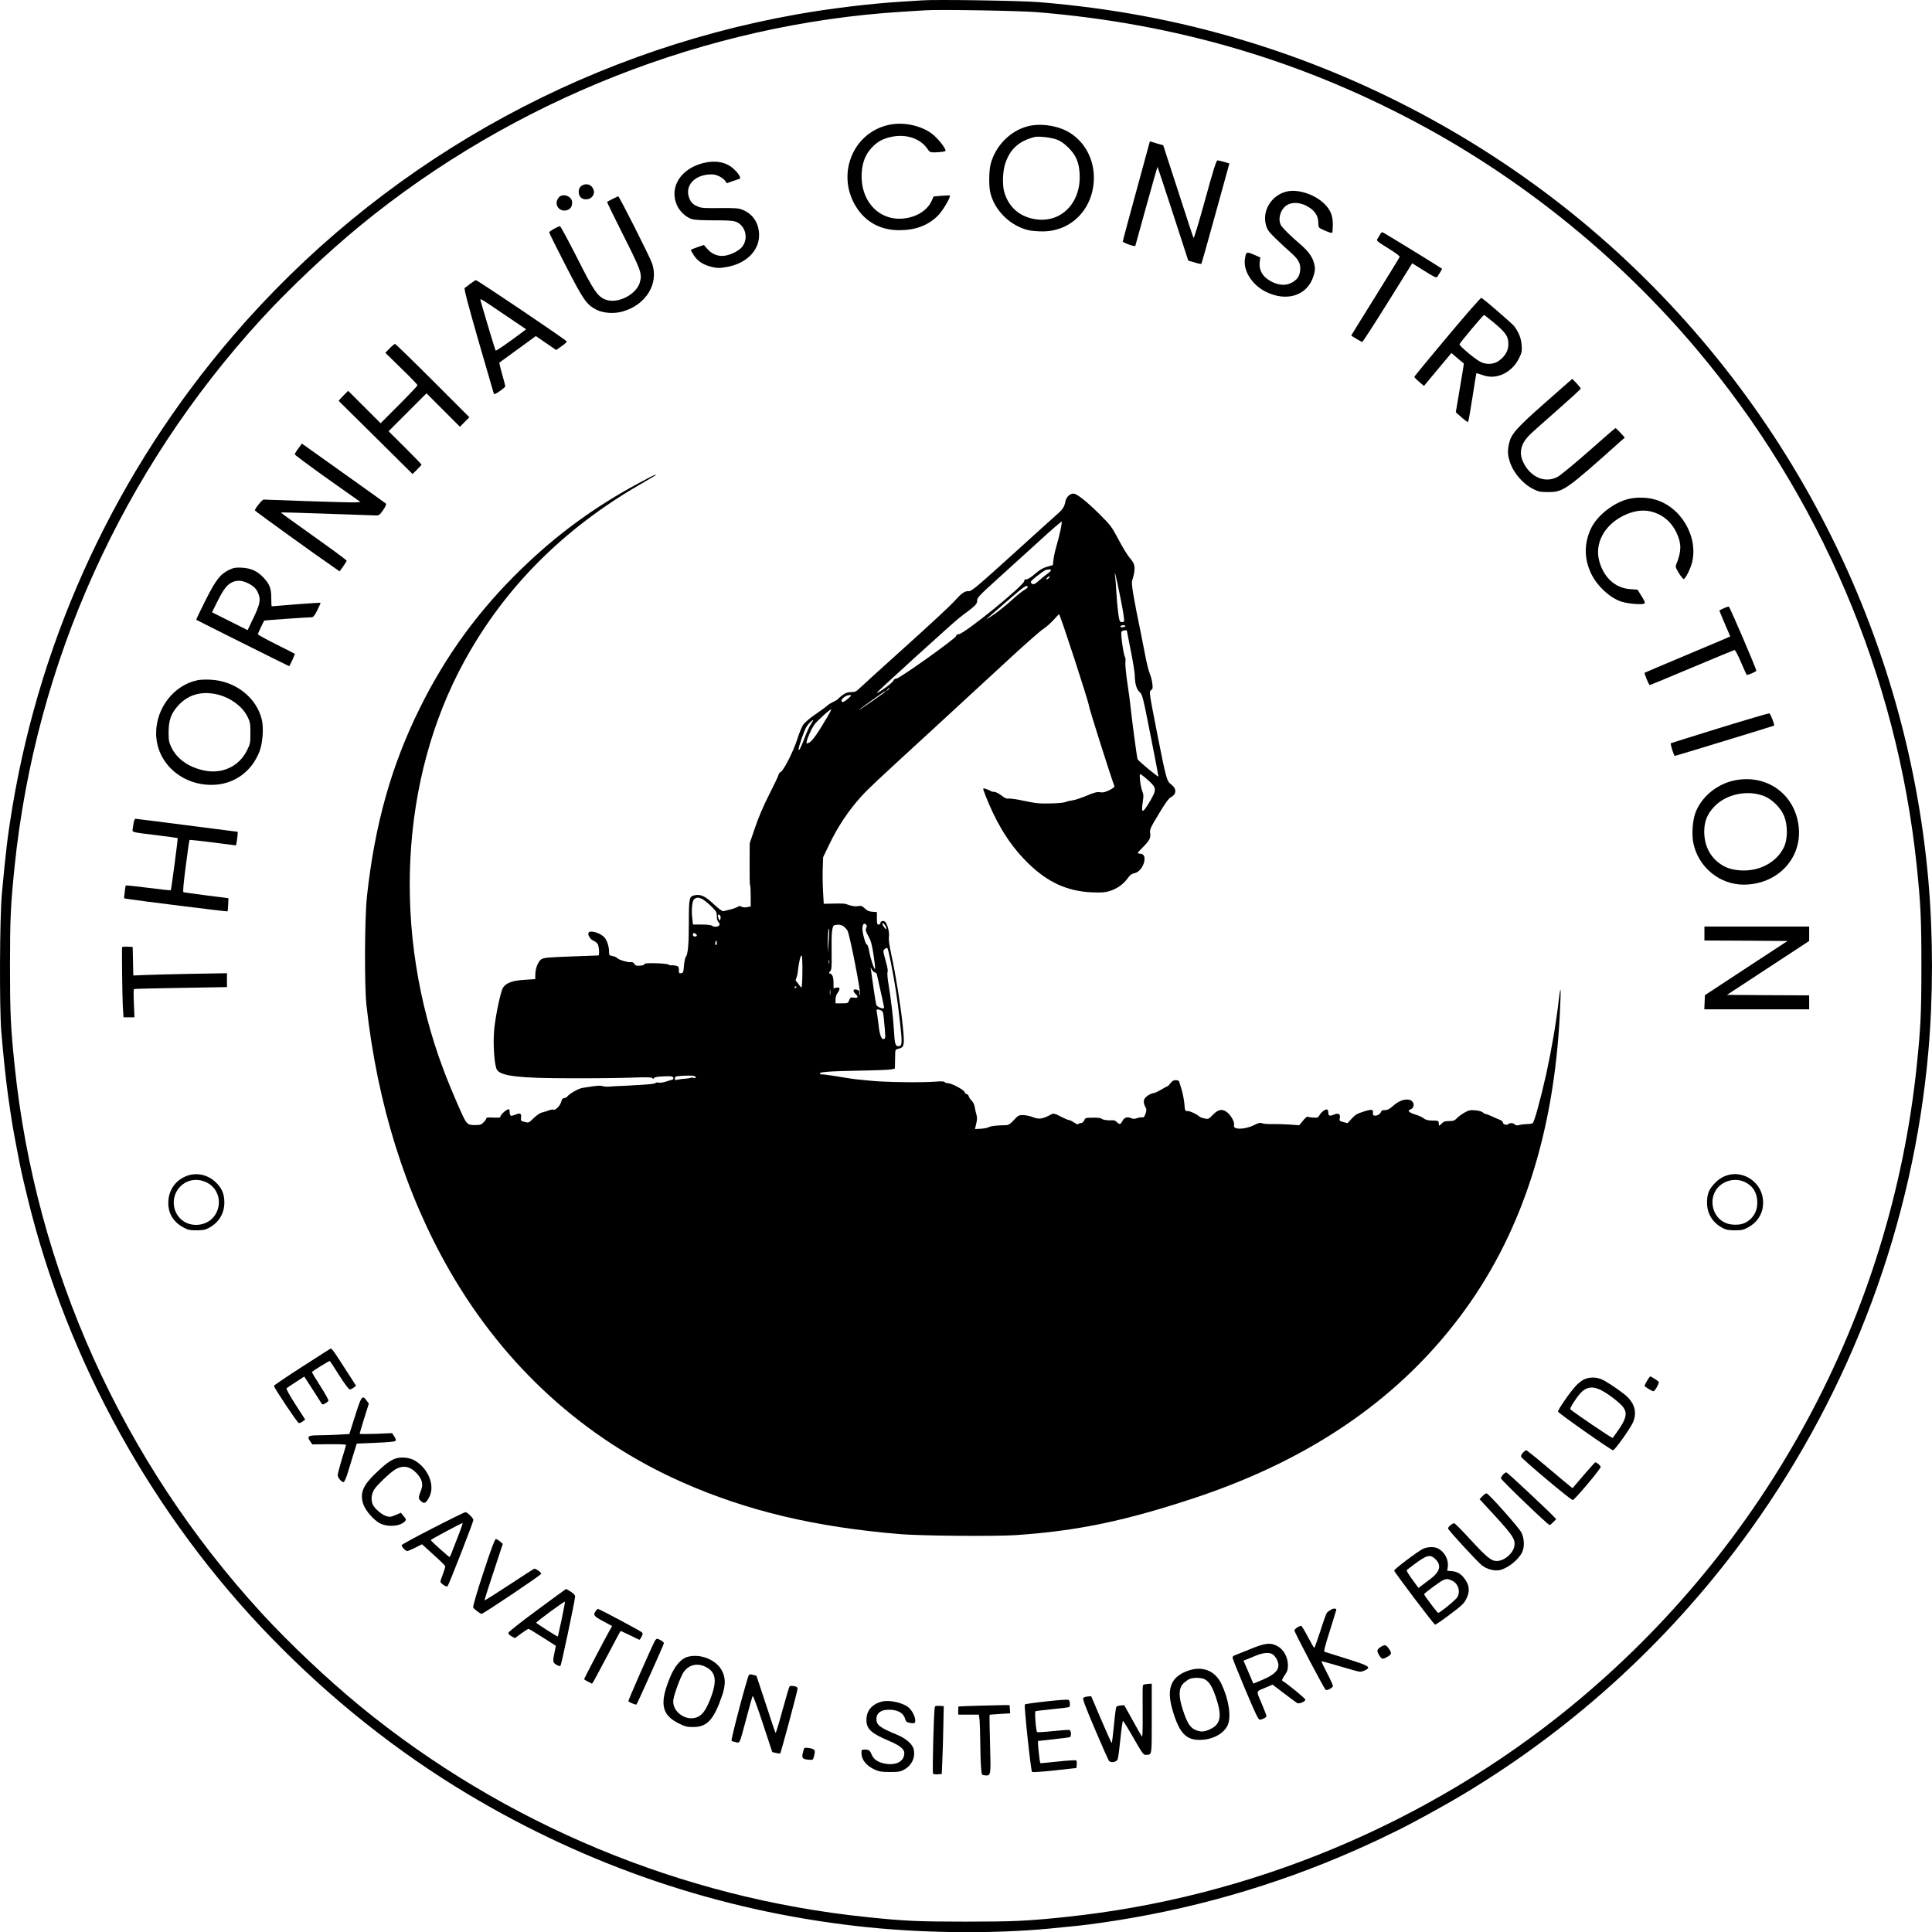 <svg xmlns="http://www.w3.org/2000/svg" xmlns:xlink="http://www.w3.org/1999/xlink" zoomAndPan="magnify" preserveAspectRatio="xMidYMid meet" version="1.0" viewBox="30.56 30.52 313.98 314.01"><path fill="#000000" d="M 180.449 30.578 C 180.043 30.609 178.438 30.707 176.879 30.805 C 171.953 31.113 165.469 31.891 160.102 32.848 C 124.465 39.152 91.941 57.699 68.402 85.133 C 49.676 106.938 37.32 133.332 32.586 161.609 C 31.84 166.066 31.484 168.969 30.852 175.906 C 30.512 179.801 30.449 194.246 30.773 198.199 C 31.047 201.574 31.551 206.34 31.859 208.496 C 32.508 213.02 32.539 213.23 33.332 217.414 C 33.949 220.621 34 220.898 35.02 225.113 C 41.457 251.688 55.496 277.012 74.742 296.773 C 84.402 306.711 95.168 315.258 106.598 322.098 C 126.07 333.754 147.355 340.984 169.746 343.531 C 179.879 344.699 191.422 344.844 201.039 343.953 C 205.414 343.531 206.84 343.387 209.227 343.043 C 223.672 341.02 237.664 337.031 250.891 331.176 C 252.414 330.496 254.199 329.684 254.863 329.359 C 255.527 329.035 256.633 328.5 257.297 328.176 C 259.648 327.059 265.191 324.027 268.402 322.098 C 286.723 311.105 302.625 296.449 315.125 279.004 C 331.5 256.16 341.504 229.23 343.953 201.363 C 344.73 192.414 344.73 182.586 343.953 173.637 C 340.305 132.004 319.957 93.289 287.695 66.535 C 271.547 53.16 252.527 42.996 232.395 36.996 C 221.727 33.805 211.023 31.824 199.398 30.867 C 196.48 30.625 182.457 30.414 180.449 30.578 Z M 199.027 32.492 C 221.918 34.355 242.656 40.516 262.32 51.281 C 278.828 60.328 293.953 72.68 306.145 87.109 C 326.328 110.992 338.879 140.418 342.07 171.367 C 342.703 177.527 342.816 179.766 342.816 187.5 C 342.816 195.234 342.703 197.473 342.07 203.633 C 337.871 244.277 317.672 281.777 285.895 307.816 C 262.566 326.93 233.641 338.977 203.633 342.07 C 197.438 342.719 195.234 342.816 187.5 342.816 C 179.766 342.816 177.547 342.719 171.383 342.07 C 141.328 338.977 112.453 326.945 89.105 307.816 C 83.789 303.453 77.547 297.551 73.039 292.641 C 50.406 267.949 36.332 236.738 32.93 203.633 C 32.297 197.473 32.184 195.234 32.184 187.5 C 32.184 179.766 32.297 177.527 32.93 171.367 C 36.332 138.262 50.406 107.07 73.039 82.359 C 77.547 77.449 83.789 71.547 89.105 67.184 C 113.961 46.805 145.41 34.402 177.203 32.426 C 178.762 32.328 180.414 32.23 180.852 32.199 C 182.977 32.035 196.156 32.262 199.027 32.492 Z M 199.027 32.492 " fill-opacity="1" fill-rule="nonzero"/><path fill="#000000" d="M 174.934 50.828 C 168.953 52.188 166.344 59.227 169.895 64.445 C 171.434 66.715 173.801 67.93 176.688 67.93 C 179.344 67.93 181.371 67.168 183.008 65.547 C 183.754 64.801 185.117 62.5 184.922 62.289 C 184.891 62.258 184.273 62.289 183.559 62.336 L 182.281 62.453 L 181.988 63.117 C 181.34 64.59 179.75 65.676 177.773 65.984 C 173.559 66.652 170.281 63.246 170.605 58.527 C 170.719 56.922 171.207 55.66 172.129 54.637 C 173.086 53.566 173.98 53.062 175.438 52.758 C 177.836 52.254 180.125 53.016 181.289 54.719 C 181.613 55.219 181.746 55.285 182.395 55.285 C 182.797 55.285 183.398 55.238 183.723 55.188 C 184.273 55.09 184.305 55.059 184.145 54.734 C 183.723 53.906 182.637 52.676 181.84 52.125 C 179.961 50.828 177.203 50.309 174.934 50.828 Z M 174.934 50.828 " fill-opacity="1" fill-rule="nonzero"/><path fill="#000000" d="M 198.121 50.926 C 195.07 51.461 192.379 54.02 191.555 57.184 C 191.277 58.254 191.246 60.699 191.488 61.77 C 192.152 64.688 194.746 67.25 197.715 67.93 C 198.168 68.043 199.188 68.125 200 68.125 C 204.734 68.125 208.316 64.379 208.332 59.402 C 208.332 56.422 206.922 53.711 204.539 52.172 C 202.82 51.055 200.211 50.551 198.121 50.926 Z M 202.285 53.195 C 202.969 53.453 203.5 53.828 204.215 54.539 C 205.43 55.754 205.918 56.891 206.016 58.77 C 206.289 63.617 202.82 66.992 198.461 66.082 C 196.043 65.582 194.391 64.008 193.742 61.625 C 193.449 60.539 193.516 58.43 193.887 57.23 C 194.648 54.801 196.094 53.453 198.688 52.789 C 199.336 52.625 201.363 52.852 202.285 53.195 Z M 202.285 53.195 " fill-opacity="1" fill-rule="nonzero"/><path fill="#000000" d="M 217.414 53.551 C 217.414 53.598 216.422 57.215 215.223 61.594 C 214.023 65.969 213.035 69.648 213.035 69.762 C 213.035 69.957 214.949 70.641 215.062 70.492 C 215.078 70.461 215.887 67.559 216.859 64.008 C 217.832 60.473 218.66 57.605 218.676 57.637 C 218.711 57.668 219.844 61.105 221.207 65.289 L 223.672 72.875 L 224.691 73.168 C 225.242 73.348 225.746 73.445 225.793 73.395 C 225.844 73.348 226.816 69.926 227.949 65.793 C 229.086 61.656 230.09 58.008 230.188 57.684 L 230.352 57.086 L 229.492 56.824 C 229.02 56.695 228.52 56.582 228.406 56.582 C 228.227 56.582 227.676 58.367 226.41 62.988 C 225.438 66.52 224.594 69.309 224.531 69.195 C 224.465 69.082 223.332 65.645 222.016 61.559 L 219.602 54.133 L 218.711 53.875 C 218.223 53.73 217.719 53.582 217.625 53.551 C 217.508 53.5 217.414 53.5 217.414 53.551 Z M 217.414 53.551 " fill-opacity="1" fill-rule="nonzero"/><path fill="#000000" d="M 144.91 57.004 C 141.211 57.895 139.285 60.926 140.562 63.844 C 141 64.867 142.055 65.84 143.012 66.133 C 143.465 66.262 144.664 66.328 146.516 66.328 C 148.281 66.309 149.594 66.375 149.984 66.504 C 151.652 66.992 152.285 69.18 151.199 70.605 C 150.695 71.254 149.367 71.938 148.312 72.082 C 147.262 72.227 146.238 71.824 145.523 70.98 L 144.957 70.332 L 143.902 70.688 C 143.32 70.883 142.832 71.094 142.832 71.156 C 142.832 71.223 143.062 71.613 143.32 72.016 C 143.953 72.973 144.859 73.559 146.172 73.883 C 147.082 74.109 147.422 74.125 148.477 73.945 C 151.734 73.445 153.922 71.336 153.922 68.742 C 153.922 66.859 152.984 65.371 151.363 64.672 C 150.602 64.348 150.309 64.316 147.551 64.332 C 144.973 64.363 144.488 64.332 143.902 64.055 C 143.094 63.699 142.77 63.344 142.508 62.516 C 141.926 60.715 143.352 59.078 145.688 58.883 C 146.5 58.82 146.84 58.883 147.422 59.16 C 147.828 59.355 148.266 59.695 148.41 59.906 L 148.672 60.297 L 149.594 59.973 C 150.113 59.809 150.633 59.629 150.746 59.582 C 151.07 59.469 150.582 58.672 149.723 57.91 C 148.508 56.84 146.84 56.535 144.91 57.004 Z M 144.91 57.004 " fill-opacity="1" fill-rule="nonzero"/><path fill="#000000" d="M 124.984 60.781 C 124.512 61.156 124.48 62.094 124.918 62.582 C 125.34 63.051 126.297 63.02 126.75 62.531 C 127.203 62.062 127.203 61.445 126.766 60.895 C 126.363 60.375 125.551 60.328 124.984 60.781 Z M 124.984 60.781 " fill-opacity="1" fill-rule="nonzero"/><path fill="#000000" d="M 239.836 61.609 C 237.289 62.109 235.621 64.703 236.301 67.09 C 236.527 67.883 236.754 68.191 237.809 69.227 C 238.504 69.895 239.574 70.898 240.207 71.449 C 241.586 72.648 241.957 73.332 241.859 74.449 C 241.766 75.438 241.359 76.004 240.418 76.492 C 239.527 76.961 238.406 76.898 237.242 76.312 C 235.75 75.551 235.102 74.434 235.297 72.973 L 235.375 72.355 L 234.324 71.902 C 233.121 71.383 233.059 71.418 232.879 72.602 C 232.586 74.512 234.016 76.785 236.203 77.902 C 239.656 79.652 243.027 78.566 244.016 75.406 C 244.293 74.512 244.309 74.223 244.164 73.508 C 243.938 72.406 243.273 71.434 242.023 70.348 C 240.289 68.871 238.961 67.543 238.715 67.09 C 238.18 66.051 238.699 64.445 239.754 63.828 C 240.547 63.359 241.766 63.406 242.785 63.926 C 244.195 64.641 244.812 65.516 244.812 66.844 C 244.828 67.527 244.828 67.527 245.867 67.996 C 246.449 68.254 246.984 68.418 247.051 68.352 C 247.113 68.289 247.164 67.672 247.164 66.992 C 247.164 65.598 246.824 64.723 245.898 63.75 C 244.422 62.207 241.699 61.25 239.836 61.609 Z M 239.836 61.609 " fill-opacity="1" fill-rule="nonzero"/><path fill="#000000" d="M 121.578 62.418 C 121.434 62.5 121.223 62.793 121.109 63.051 C 120.703 64.039 121.676 65.027 122.715 64.672 C 123.297 64.461 123.539 64.105 123.539 63.426 C 123.539 62.547 122.391 61.949 121.578 62.418 Z M 121.578 62.418 " fill-opacity="1" fill-rule="nonzero"/><path fill="#000000" d="M 130.105 62.855 C 129.668 63.082 129.266 63.293 129.23 63.328 C 129.184 63.375 130.383 65.824 131.875 68.789 C 134.742 74.48 134.922 75 134.566 76.344 C 134.031 78.371 130.949 79.961 128.988 79.215 C 127.676 78.711 127.074 77.836 124.305 72.34 C 122.891 69.57 121.66 67.281 121.578 67.281 C 121.27 67.281 119.812 68.109 119.812 68.273 C 119.812 68.387 121.012 70.801 122.488 73.672 C 125.391 79.312 125.875 80.027 127.512 80.867 C 128.598 81.422 130.383 81.535 131.746 81.145 C 135.555 80.059 137.645 76.637 136.543 73.348 C 136.172 72.262 131.191 62.418 131.031 62.418 C 130.965 62.434 130.562 62.629 130.105 62.855 Z M 130.105 62.855 " fill-opacity="1" fill-rule="nonzero"/><path fill="#000000" d="M 254.848 68.613 C 254.734 68.824 254.555 69.133 254.426 69.324 C 254.215 69.648 254.297 69.715 256.16 70.867 C 257.426 71.645 258.074 72.148 258.023 72.277 C 257.977 72.406 256.191 75.309 254.055 78.746 C 251.914 82.184 250.164 85.004 250.164 85.035 C 250.164 85.117 251.816 86.09 251.945 86.09 C 252.027 86.09 253.891 83.219 256.078 79.703 L 260.066 73.312 L 262.031 74.531 C 263.586 75.52 264.008 75.715 264.121 75.535 C 264.703 74.66 264.949 74.238 264.898 74.188 C 264.379 73.801 255.332 68.254 255.219 68.254 C 255.125 68.254 254.945 68.418 254.848 68.613 Z M 254.848 68.613 " fill-opacity="1" fill-rule="nonzero"/><path fill="#000000" d="M 107.004 76.621 C 106.598 76.945 106.191 77.254 106.078 77.32 C 105.934 77.383 106.551 79.75 108.301 85.848 C 109.648 90.484 110.766 94.375 110.812 94.488 C 110.863 94.648 111.156 94.52 111.785 94.082 C 112.273 93.742 112.68 93.387 112.68 93.305 C 112.68 93.207 112.453 92.316 112.16 91.328 C 111.883 90.32 111.672 89.477 111.723 89.445 C 111.754 89.414 112.891 88.602 114.219 87.629 C 115.562 86.656 116.879 85.699 117.137 85.504 L 117.641 85.133 L 119.293 86.27 L 120.945 87.402 L 121.824 86.785 C 122.324 86.445 122.699 86.105 122.664 86.008 C 122.617 85.797 108.141 76.039 107.91 76.055 C 107.816 76.055 107.41 76.312 107.004 76.621 Z M 112.434 81.582 L 116.066 84.031 L 115.387 84.551 C 113.117 86.25 111.188 87.582 111.105 87.5 C 111.023 87.402 108.625 79.395 108.625 79.199 C 108.625 79.02 108.98 79.23 112.434 81.582 Z M 112.434 81.582 " fill-opacity="1" fill-rule="nonzero"/><path fill="#000000" d="M 265.809 85.199 C 262.855 88.715 260.441 91.668 260.41 91.746 C 260.391 91.812 260.734 92.184 261.172 92.559 L 261.98 93.238 L 264.203 90.562 L 266.441 87.891 L 267.414 88.73 C 267.965 89.188 268.418 89.574 268.449 89.59 C 268.484 89.609 268.191 91.391 267.816 93.562 L 267.152 97.52 L 268.094 98.363 C 268.629 98.816 269.098 99.156 269.148 99.094 C 269.211 99.027 269.52 97.227 269.859 95.086 C 270.184 92.949 270.477 91.18 270.492 91.164 C 270.492 91.148 270.914 91.277 271.402 91.441 C 272.551 91.844 273.445 91.844 274.547 91.441 C 275.762 90.969 276.801 90.012 277.414 88.766 C 277.887 87.809 277.918 87.598 277.852 86.625 C 277.773 85.488 277.398 84.551 276.637 83.527 C 276.312 83.105 271.887 79.266 271.305 78.922 C 271.223 78.859 268.758 81.68 265.809 85.199 Z M 273.395 83.008 C 275.293 84.598 275.695 85.199 275.695 86.43 C 275.695 87.469 275.211 88.359 274.223 89.105 C 273.395 89.754 272.082 89.836 271.109 89.301 C 270.121 88.766 267.672 86.688 267.754 86.461 C 267.852 86.172 271.594 81.711 271.742 81.711 C 271.805 81.711 272.551 82.297 273.395 83.008 Z M 273.395 83.008 " fill-opacity="1" fill-rule="nonzero"/><path fill="#000000" d="M 93.871 87.145 L 93.176 87.855 L 95.785 90.402 C 97.227 91.797 98.41 93.012 98.41 93.125 C 98.41 93.223 97.066 94.648 95.41 96.305 L 92.414 99.305 L 87.145 94.035 L 86.332 94.844 C 85.895 95.281 85.57 95.672 85.621 95.688 C 85.652 95.719 88.375 98.395 91.652 101.652 L 97.602 107.555 L 98.332 106.84 C 98.734 106.453 99.059 106.078 99.059 106.031 C 99.059 105.965 97.859 104.734 96.383 103.258 L 93.711 100.602 L 96.789 97.52 L 99.871 94.438 L 102.594 97.164 L 105.301 99.871 L 106.84 98.332 L 100.875 92.363 C 97.602 89.09 94.844 86.414 94.762 86.414 C 94.668 86.414 94.262 86.738 93.871 87.145 Z M 93.871 87.145 " fill-opacity="1" fill-rule="nonzero"/><path fill="#000000" d="M 281.633 95.996 C 276.898 100.195 276.137 101.055 275.793 102.645 C 275.551 103.777 275.566 104.395 275.906 105.496 C 276.492 107.344 278 109.129 279.75 110.004 C 280.609 110.441 280.887 110.488 282.184 110.488 C 284.613 110.488 285.051 110.18 293.984 102.188 L 294.617 101.637 L 293.902 100.844 C 293.516 100.422 293.16 100.082 293.094 100.098 C 293.043 100.098 291.082 101.785 288.766 103.844 C 286.445 105.887 284.16 107.766 283.707 108.008 C 281.648 109.129 279.199 108.059 278.062 105.527 C 277.414 104.133 277.723 102.691 278.957 101.395 C 279.297 101.02 281.355 99.172 283.527 97.277 C 285.684 95.379 287.453 93.773 287.453 93.676 C 287.453 93.598 287.145 93.207 286.77 92.801 L 286.074 92.09 Z M 281.633 95.996 " fill-opacity="1" fill-rule="nonzero"/><path fill="#000000" d="M 79.055 103.387 C 78.73 103.809 78.469 104.246 78.469 104.359 C 78.469 104.457 80.867 106.242 83.805 108.332 L 89.152 112.109 L 88.312 112.16 C 87.84 112.191 84.371 112.094 80.578 111.965 C 76.785 111.82 73.574 111.707 73.41 111.707 C 73.168 111.707 71.984 113.164 71.984 113.473 C 71.984 113.57 81.613 120.523 85.215 123.004 L 85.75 123.379 L 86.316 122.586 C 86.641 122.148 86.898 121.727 86.898 121.645 C 86.898 121.547 84.5 119.781 81.551 117.688 C 78.617 115.598 76.199 113.863 76.199 113.812 C 76.199 113.766 79.539 113.863 83.609 114.008 C 87.695 114.152 91.293 114.285 91.617 114.285 C 92.152 114.301 92.266 114.219 92.832 113.406 C 93.207 112.855 93.387 112.453 93.289 112.371 C 93.176 112.258 84.953 106.402 80.059 102.918 L 79.621 102.609 Z M 79.055 103.387 " fill-opacity="1" fill-rule="nonzero"/><path fill="#000000" d="M 134.402 109.016 C 127.125 112.938 121.094 117.348 115.238 123.039 C 108.383 129.684 103.047 136.996 98.832 145.508 C 94.164 154.895 91.457 164.543 90.191 176.23 C 89.82 179.621 89.77 190.758 90.109 193.824 C 91.879 209.938 96.449 224.531 103.633 237.031 C 112.582 252.594 125.551 264.379 141.457 271.418 C 152.012 276.086 163.117 278.711 176.961 279.848 C 180.414 280.125 192.121 280.219 195.523 280.008 C 205.578 279.344 213.488 277.691 225.031 273.848 C 244.211 267.43 258.77 257.199 268.902 243.027 C 278.031 230.254 283.074 214.461 284.047 195.523 C 284.273 190.887 284.227 190.145 283.867 193.176 C 283.445 196.84 282.684 201.23 281.859 205.008 C 280.918 209.191 279.914 212.891 279.637 213.051 C 279.523 213.133 279.133 213.195 278.777 213.195 C 278.422 213.195 277.852 213.262 277.527 213.344 C 277.074 213.457 276.879 213.426 276.734 213.262 C 276.508 212.988 275.906 212.969 275.664 213.215 C 275.438 213.441 274.805 213.246 274.805 212.938 C 274.805 212.809 274.609 212.629 274.367 212.531 C 274.109 212.434 273.539 212.191 273.07 211.965 C 272.617 211.754 272.148 211.574 272.031 211.574 C 271.918 211.574 271.691 211.445 271.531 211.301 C 271.336 211.137 270.867 211.008 270.281 210.961 C 269.473 210.895 269.211 210.961 268.547 211.348 C 268.109 211.594 267.559 211.996 267.316 212.258 C 266.941 212.645 266.746 212.711 266.051 212.711 C 265.371 212.711 265.16 212.793 264.836 213.133 C 264.609 213.375 264.43 213.504 264.414 213.426 C 264.398 213.344 264.379 213.133 264.363 212.953 C 264.348 212.664 264.234 212.629 263.359 212.629 C 262.613 212.613 262.273 212.531 261.934 212.273 C 261.688 212.078 261.105 211.805 260.637 211.672 C 259.613 211.363 259.207 211.008 259.711 210.848 C 260.57 210.57 260.457 209.418 259.551 209.242 C 258.77 209.094 257.848 209.453 256.973 210.23 C 256.371 210.766 256.062 210.926 255.625 210.926 C 255.203 210.926 255.043 211.008 254.977 211.25 C 254.879 211.609 254.184 211.949 253.844 211.805 C 253.711 211.754 253.648 211.574 253.68 211.348 C 253.793 210.797 253.453 210.75 252.109 211.188 C 251.102 211.512 250.777 211.707 250.227 212.32 L 249.562 213.051 L 248.883 212.871 C 248.25 212.711 248.199 212.664 248.297 212.242 C 248.445 211.559 248.086 211.348 247.34 211.656 C 246.645 211.949 246.434 211.867 246.434 211.332 C 246.434 211.121 246.352 210.895 246.27 210.848 C 246.027 210.699 245.316 211.203 245.008 211.738 C 244.762 212.16 244.664 212.191 243.969 212.145 C 243.562 212.109 243.141 212.062 243.062 211.996 C 242.98 211.949 242.641 212.242 242.316 212.645 L 241.699 213.391 L 240.125 213.277 C 239.266 213.23 237.969 213.18 237.242 213.195 C 236.512 213.215 235.781 213.148 235.621 213.051 C 235.375 212.938 235.086 213.004 234.34 213.375 C 232.797 214.137 230.867 214.137 231.113 213.375 C 231.242 212.953 230.691 211.883 230.059 211.348 C 229.246 210.668 228.582 210.766 227.691 211.672 C 227.027 212.371 226.93 212.418 226.363 212.305 C 226.039 212.242 225.648 212.109 225.52 211.996 C 224.969 211.543 224.012 211.09 223.59 211.09 C 223.137 211.09 223.137 211.074 223.039 209.891 C 222.973 209.227 222.777 208.188 222.586 207.57 C 222.391 206.973 222.211 206.371 222.18 206.258 C 222.148 206.16 221.902 206.062 221.645 206.062 C 221.289 206.062 221.043 206.191 220.785 206.551 C 220.59 206.809 220.379 207.035 220.316 207.035 C 220.266 207.035 219.781 207.297 219.262 207.605 C 218.742 207.91 218.191 208.172 218.027 208.172 C 217.688 208.172 216.941 208.594 216.652 208.965 C 216.359 209.289 216.391 209.891 216.699 210.41 C 216.91 210.781 216.91 210.926 216.73 211.496 C 216.555 212.031 216.441 212.145 216.117 212.109 C 215.887 212.094 215.516 212.16 215.273 212.258 C 214.949 212.387 214.688 212.371 214.348 212.223 C 213.715 211.965 213.246 212.145 212.953 212.727 C 212.664 213.277 212.5 213.312 212.062 212.871 C 211.883 212.695 211.609 212.566 211.461 212.582 C 210.699 212.645 209.793 212.531 209.598 212.336 C 209.469 212.223 208.965 212.145 208.332 212.16 C 206.938 212.176 206.957 212.16 206.746 212.629 C 206.633 212.855 206.422 213.035 206.242 213.035 C 206.062 213.035 205.867 213.102 205.82 213.195 C 205.754 213.293 205.48 213.195 205.125 212.953 C 204.801 212.727 204.41 212.547 204.281 212.547 C 204.133 212.547 203.535 212.289 202.949 211.98 C 202.141 211.543 201.785 211.445 201.574 211.543 C 199.836 212.453 199.48 212.484 198.199 211.996 C 197.844 211.867 197.211 211.754 196.805 211.738 C 196.125 211.738 196.012 211.805 195.332 212.547 C 194.781 213.148 194.473 213.359 194.133 213.375 C 192.508 213.406 191.652 213.504 191.293 213.684 C 191.082 213.812 190.484 213.926 189.949 213.961 L 189.008 214.008 L 189.105 213.586 C 189.379 212.531 189.398 212.16 189.234 211.609 C 189.137 211.285 189.008 210.734 188.961 210.375 C 188.895 210.035 188.684 209.598 188.488 209.402 C 188.277 209.227 188.066 208.902 188.004 208.691 C 187.938 208.496 187.793 208.332 187.664 208.332 C 187.531 208.332 187.387 208.188 187.336 208.008 C 187.207 207.621 185.199 206.551 184.598 206.551 C 184.371 206.551 184.145 206.469 184.078 206.371 C 183.996 206.242 183.527 206.227 182.492 206.309 C 180.219 206.484 174.059 206.387 171.953 206.145 C 171.496 206.098 170.77 206.016 170.316 205.984 C 169.52 205.918 168.773 205.82 165.742 205.316 C 164.934 205.188 164.168 205.105 164.074 205.125 C 163.961 205.156 163.844 205.09 163.797 204.992 C 163.699 204.719 165.402 204.605 170.477 204.508 C 172.891 204.477 175.113 204.379 175.422 204.312 L 175.988 204.184 L 176.02 202.984 C 176.02 202.32 176.055 201.605 176.055 201.41 C 176.07 201.168 176.199 201.039 176.555 200.957 C 177.527 200.746 177.594 200.422 177.285 197.355 C 176.977 194.227 176.117 188.844 175.406 185.621 C 175.082 184.078 174.953 183.203 175.031 182.75 C 175.145 182.051 174.758 180.609 174.383 180.301 C 174.109 180.074 173.637 180.238 173.637 180.543 C 173.637 180.676 173.508 180.773 173.348 180.773 C 173.102 180.773 173.07 180.625 173.07 179.75 L 173.07 178.746 L 172.34 178.695 C 171.789 178.664 171.48 178.52 171.109 178.16 C 170.672 177.738 170.523 177.691 170.023 177.773 C 169.52 177.871 168.922 177.773 167.965 177.414 C 167.832 177.367 166.977 177.336 166.082 177.367 L 164.43 177.398 L 164.316 175.371 C 164.25 174.254 164.234 172.551 164.266 171.594 L 164.332 169.828 L 165.32 167.77 C 166.746 164.801 168.465 162.223 170.59 159.891 C 171.727 158.641 172.602 157.816 182.586 148.656 C 186.883 144.699 192.395 139.625 194.828 137.371 C 197.262 135.133 199.629 133.043 200.113 132.734 C 200.582 132.426 201.344 131.762 201.785 131.258 C 202.223 130.754 202.625 130.352 202.676 130.352 C 202.852 130.352 207.523 144.699 207.523 145.199 C 207.523 145.523 211.074 156.746 211.672 158.285 C 211.723 158.414 211.383 158.672 210.848 158.934 C 210.148 159.273 209.809 159.355 209.34 159.273 C 208.852 159.191 208.398 159.305 207.133 159.84 C 206.242 160.215 205.203 160.555 204.801 160.602 C 204.395 160.652 203.906 160.766 203.73 160.863 C 203.535 160.961 202.449 161.074 201.297 161.09 C 199.496 161.137 198.898 161.074 197.051 160.684 C 195.867 160.426 194.715 160.262 194.473 160.297 C 194.164 160.359 193.871 160.23 193.305 159.793 C 192.883 159.469 192.363 159.207 192.121 159.207 C 191.895 159.207 191.633 159.145 191.555 159.062 C 191.457 158.996 191.148 158.852 190.84 158.754 C 190.32 158.578 190.305 158.578 190.402 158.965 C 190.469 159.191 190.84 160.148 191.246 161.105 C 192.98 165.191 195.105 168.367 197.812 170.965 C 200.941 173.961 204.02 175.34 207.93 175.535 C 209.453 175.602 210.086 175.566 210.766 175.371 C 212.012 175 213.082 174.27 213.766 173.332 C 214.203 172.73 214.461 172.52 214.898 172.438 C 216.375 172.164 217.266 169.262 215.871 169.262 C 215.645 169.262 215.469 169.195 215.469 169.133 C 215.469 169.066 215.84 168.645 216.293 168.207 C 217.363 167.152 217.605 166.684 217.477 165.887 C 217.395 165.32 217.508 165.078 218.871 162.809 C 219.91 161.074 220.492 160.262 220.816 160.102 C 221.789 159.598 221.824 158.707 220.883 157.992 C 220.168 157.441 220.086 157.164 218.547 149.352 C 217.301 142.996 217.301 142.914 217.605 142.688 C 217.898 142.492 217.93 142.348 217.832 141.602 C 217.785 141.133 217.59 140.434 217.43 140.027 C 217.25 139.625 216.926 138.328 216.699 137.145 C 216.473 135.945 216.133 134.242 215.953 133.348 C 214.785 127.723 214.398 125.391 214.543 124.918 C 215.16 122.91 215.094 122.211 214.188 121.223 C 213.844 120.848 213.035 119.52 212.371 118.273 C 211.234 116.133 211.074 115.906 209.305 114.137 C 207.184 112.031 205.562 110.734 205.008 110.734 C 204.441 110.734 203.844 111.301 203.711 111.98 C 203.551 112.891 203.258 113.328 202.301 114.152 C 201.832 114.559 198.523 117.543 194.973 120.77 C 189.203 125.988 188.441 126.621 188.004 126.59 C 187.336 126.555 186.836 126.898 185.621 128.273 C 185.051 128.906 181.598 132.117 177.934 135.41 C 174.285 138.699 170.914 141.746 170.461 142.184 C 169.715 142.914 169.551 142.996 168.902 142.996 C 168.352 142.996 168.012 143.109 167.508 143.465 C 167.152 143.727 166.812 144.035 166.746 144.113 C 166.699 144.211 166.375 144.406 166.051 144.551 C 165.727 144.684 165.273 144.957 165.047 145.168 C 164.82 145.379 163.961 146.012 163.117 146.578 C 162.273 147.148 161.398 147.891 161.137 148.234 C 160.895 148.574 160.457 149.594 160.18 150.504 C 159.566 152.465 158.023 155.562 157.492 155.918 C 157.281 156.047 157.102 156.273 157.102 156.387 C 157.102 156.516 156.422 157.961 155.594 159.582 C 154.59 161.559 153.828 163.359 153.258 165.047 L 152.398 167.559 L 152.383 170.93 C 152.367 172.777 152.398 174.336 152.465 174.398 C 152.512 174.449 152.562 175.258 152.562 176.168 L 152.562 177.836 L 151.961 177.949 C 151.605 178.016 151.266 177.984 151.07 177.871 C 150.844 177.723 150.695 177.738 150.406 177.918 C 150.211 178.031 149.691 178.227 149.238 178.324 C 148.801 178.438 148.297 178.551 148.152 178.598 C 147.957 178.648 147.453 178.293 146.562 177.465 C 145.184 176.168 144.457 175.828 143.5 176.004 C 142.559 176.199 142.508 176.395 142.508 180.48 C 142.508 183.98 142.363 185.621 141.992 186.074 C 141.895 186.188 141.781 186.805 141.715 187.453 C 141.633 188.52 141.586 188.637 141.262 188.684 C 140.938 188.73 140.887 188.668 140.887 188.164 C 140.887 187.68 140.824 187.566 140.449 187.469 C 140.191 187.402 139.867 187.371 139.703 187.402 C 139.543 187.418 139.316 187.371 139.219 187.289 C 138.91 187.047 135.18 186.949 135.277 187.191 C 135.328 187.32 135.117 187.402 134.613 187.453 C 134 187.5 133.836 187.453 133.641 187.16 C 133.496 186.934 133.301 186.836 133.105 186.883 C 132.719 186.98 131.098 186.512 130.852 186.219 C 130.754 186.09 130.414 185.945 130.105 185.895 C 129.57 185.781 129.539 185.75 129.539 185.102 C 129.523 184.289 129.199 183.316 128.777 182.848 C 128.16 182.148 126.477 181.648 126.215 182.086 C 126.02 182.395 126.477 183.172 126.961 183.383 C 127.238 183.48 127.547 183.723 127.676 183.918 C 127.918 184.258 128.016 185.797 127.805 185.797 C 127.723 185.797 125.715 185.879 123.297 185.961 C 119.473 186.105 118.871 186.172 118.516 186.43 C 117.996 186.805 117.559 187.922 117.559 188.895 L 117.543 189.641 L 115.809 189.754 C 113.895 189.867 112.891 190.223 112.336 190.984 C 111.965 191.504 111.156 195.199 110.895 197.633 C 110.637 200 110.895 203.793 111.348 204.426 C 112.078 205.414 115.078 205.754 123.234 205.754 C 126.605 205.773 130.949 205.723 132.91 205.66 C 135.668 205.562 136.496 205.578 136.594 205.738 C 136.688 205.887 136.738 205.887 136.852 205.723 C 136.949 205.562 137.434 205.48 138.426 205.449 C 139.641 205.398 139.883 205.43 139.965 205.641 C 140.027 205.805 139.98 205.934 139.867 205.965 C 139.77 206 139.285 206.145 138.812 206.289 C 138.328 206.453 137.809 206.516 137.629 206.469 C 137.453 206.402 137.223 206.438 137.109 206.516 C 136.918 206.695 135.895 206.777 132.133 206.973 C 130.934 207.02 129.684 207.086 129.379 207.117 C 129.07 207.133 128.648 207.086 128.453 207.02 C 128.258 206.938 127.594 206.957 126.996 207.051 C 126.395 207.133 125.602 207.262 125.258 207.312 C 124.629 207.395 123.152 208.219 122.746 208.723 C 122.633 208.867 122.391 208.98 122.227 208.98 C 122.016 208.98 121.871 209.176 121.742 209.648 C 121.531 210.297 120.77 211.039 120.477 210.848 C 120.395 210.797 120.039 210.863 119.699 210.992 C 119.359 211.121 118.871 211.27 118.598 211.332 C 118.336 211.383 117.754 211.785 117.301 212.223 C 116.504 213.02 116.488 213.02 115.84 212.855 C 115.207 212.695 115.176 212.664 115.238 212.145 C 115.32 211.445 115.109 211.348 114.301 211.672 C 113.57 211.965 113.457 211.918 113.391 211.363 C 113.375 211.172 113.344 210.961 113.344 210.879 C 113.293 210.457 111.867 211.594 111.867 212.062 C 111.867 212.145 111.363 212.176 110.734 212.145 C 109.938 212.094 109.598 212.129 109.598 212.258 C 109.598 212.371 109.402 212.664 109.16 212.906 C 108.789 213.293 108.594 213.359 107.879 213.359 C 106.387 213.359 106.422 213.391 104.914 209.938 C 104.152 208.203 103.145 205.738 102.66 204.441 C 94.262 182.184 95.523 157.148 106.016 137.988 C 112.5 126.117 122.031 116.52 134.484 109.305 C 137.223 107.719 137.289 107.668 137.078 107.668 C 136.98 107.652 135.781 108.27 134.402 109.016 Z M 202.902 116.699 C 202.758 117.379 202.465 118.531 202.254 119.246 C 202.043 119.957 201.816 120.945 201.766 121.449 L 201.668 122.355 L 200.746 122.617 C 200.066 122.812 199.547 123.102 198.785 123.77 C 198.137 124.336 197.586 124.676 197.34 124.676 C 197.066 124.676 196.984 124.742 197.031 124.902 C 197.242 125.453 187.242 133.594 186.348 133.594 C 186.09 133.594 185.961 133.691 185.961 133.867 C 185.945 134.242 176.734 140.809 176.215 140.809 C 176.004 140.809 175.812 140.953 175.73 141.164 C 175.602 141.504 173.199 143.254 173.055 143.109 C 172.973 143.043 185.668 131.5 186.574 130.836 C 189.121 128.941 189.363 128.695 189.363 128.145 C 189.363 127.645 189.641 127.352 192.719 124.562 C 194.57 122.891 197.648 120.086 199.578 118.336 C 201.492 116.57 203.098 115.207 203.113 115.289 C 203.145 115.371 203.047 116 202.902 116.699 Z M 201.363 123.199 C 201.363 123.281 201.117 123.523 200.844 123.719 C 200.551 123.93 199.953 124.398 199.512 124.789 C 198.688 125.535 198.426 125.617 198.137 125.258 C 197.988 125.082 198.152 124.871 198.961 124.238 C 199.531 123.785 200.129 123.348 200.309 123.25 C 200.695 123.023 201.363 123.004 201.363 123.199 Z M 212.629 127.578 C 213.117 129.992 213.328 131.422 213.23 131.516 C 213.133 131.613 212.938 131.648 212.777 131.613 C 212.516 131.566 212.434 131.309 212.273 130.027 C 212.16 129.184 212.047 127.789 211.996 126.945 C 211.965 126.102 211.867 125 211.82 124.512 C 211.559 122.648 211.898 123.93 212.629 127.578 Z M 201.039 124.434 C 200.926 124.562 200.762 124.676 200.68 124.676 C 200.582 124.676 200.602 124.562 200.715 124.434 C 200.828 124.305 200.988 124.188 201.07 124.188 C 201.168 124.188 201.152 124.305 201.039 124.434 Z M 197.586 125.906 C 197.617 125.988 197.375 126.199 197.066 126.379 C 196.742 126.539 195.801 127.301 194.973 128.062 C 194.133 128.828 192.77 129.93 191.941 130.48 C 190.871 131.211 190.629 131.324 191.133 130.902 C 191.535 130.543 193.062 129.23 194.535 127.949 C 197.016 125.793 197.453 125.504 197.586 125.906 Z M 213.441 132.297 C 213.391 132.375 213.164 132.457 212.938 132.457 C 212.711 132.457 212.582 132.395 212.629 132.297 C 212.68 132.199 212.906 132.133 213.133 132.133 C 213.359 132.133 213.488 132.199 213.441 132.297 Z M 213.684 132.992 C 213.684 133.023 213.977 134.5 214.332 136.27 C 214.688 138.035 214.98 139.852 214.98 140.305 C 214.996 141.617 215.258 142.543 215.773 142.996 C 216.211 143.387 216.293 143.691 217.543 150.031 C 218.273 153.695 218.84 156.695 218.824 156.727 C 218.727 156.809 215.531 154.168 215.434 153.906 C 215.32 153.633 214.43 146.887 214.25 145.023 C 214.219 144.57 213.992 142.965 213.766 141.457 C 213.539 139.914 213.406 138.426 213.457 138.082 C 213.504 137.727 213.473 137.387 213.375 137.258 C 213.277 137.145 213.082 136.188 212.938 135.133 C 212.742 133.559 212.727 133.188 212.906 133.09 C 213.117 132.961 213.684 132.895 213.684 132.992 Z M 175.098 142.414 C 175.098 142.445 174.969 142.574 174.82 142.688 C 174.562 142.898 174.547 142.883 174.758 142.625 C 174.969 142.363 175.098 142.281 175.098 142.414 Z M 174.449 142.898 C 174.449 143.012 170.219 145.945 170.152 145.898 C 170.121 145.848 174.27 142.867 174.418 142.832 C 174.434 142.832 174.449 142.867 174.449 142.898 Z M 168.387 144.051 C 167.719 144.648 167.316 144.762 167.316 144.391 C 167.316 144.035 168.109 143.484 168.598 143.484 C 169.016 143.5 169 143.5 168.387 144.051 Z M 164.996 147.066 C 163.52 149.594 162.613 150.875 162.145 151.152 C 161.656 151.426 161.641 151.426 161.641 151.152 C 161.656 150.715 162.371 149.043 162.871 148.332 C 163.293 147.715 165.531 145.688 165.645 145.816 C 165.676 145.848 165.387 146.418 164.996 147.066 Z M 162.355 148.184 C 162.109 148.539 161.641 149.578 161.301 150.488 C 160.715 152.043 160.344 152.723 160.344 152.285 C 160.344 151.863 161.219 149.352 161.574 148.719 C 161.898 148.168 162.516 147.535 162.727 147.535 C 162.758 147.535 162.582 147.828 162.355 148.184 Z M 217.219 157.375 C 218.547 158.594 218.562 158.852 217.379 160.848 C 216.246 162.758 215.984 162.758 216.277 160.863 C 216.422 159.922 216.422 159.629 216.211 159.129 C 216.066 158.789 215.906 158.008 215.84 157.375 C 215.742 156.309 215.758 156.258 216.051 156.422 C 216.211 156.516 216.746 156.938 217.219 157.375 Z M 144.648 176.605 C 144.895 176.719 145.523 177.223 146.078 177.738 C 146.969 178.617 147.051 178.746 147.051 179.395 C 147.051 179.832 147.148 180.203 147.309 180.367 C 147.453 180.496 147.535 180.723 147.488 180.836 C 147.355 181.145 146.66 181.242 146.305 180.984 C 146.125 180.852 145.523 180.773 144.602 180.773 L 143.176 180.773 L 143.078 179.879 C 142.883 178.422 143.043 176.879 143.402 176.621 C 143.773 176.344 144.066 176.344 144.648 176.605 Z M 147.633 179.395 C 147.699 179.523 147.68 179.766 147.617 179.914 C 147.504 180.188 147.488 180.172 147.375 179.879 C 147.293 179.703 147.227 179.457 147.227 179.344 C 147.211 179.07 147.52 179.102 147.633 179.395 Z M 174.609 181.402 C 174.609 181.598 174.531 181.566 174.285 181.258 C 173.848 180.707 173.863 180.238 174.285 180.754 C 174.465 180.965 174.609 181.258 174.609 181.402 Z M 171.32 180.789 C 171.449 180.918 171.449 181.078 171.336 181.34 C 171.191 181.648 171.254 181.891 171.691 182.668 C 172.098 183.414 172.277 184.047 172.52 185.684 C 172.699 186.836 172.812 187.855 172.777 187.953 C 172.68 188.262 172.031 186.348 171.824 185.133 C 171.707 184.5 171.547 184.016 171.434 184.016 C 171.238 184.016 170.719 182.215 170.719 181.516 C 170.719 180.723 170.965 180.43 171.32 180.789 Z M 167.703 181.113 C 167.93 181.289 168.191 181.582 168.289 181.746 C 168.66 182.441 170.492 191.781 170.332 192.184 C 170.266 192.332 170.199 191.992 170.25 191.699 C 170.266 191.535 169.859 191.309 169.551 191.309 C 169.164 191.309 169.18 191.684 169.586 192.039 C 170.105 192.508 170.008 192.77 169.34 192.656 C 168.809 192.574 168.742 192.605 168.562 193.078 C 168.387 193.562 168.352 193.578 167.363 193.578 L 166.344 193.578 L 166.344 192.949 C 166.344 192.574 166.473 192.168 166.668 191.91 C 166.844 191.684 166.992 191.375 166.992 191.23 C 166.992 191 166.895 190.969 166.504 191.035 L 166.02 191.133 L 166.02 190.176 C 166.02 189.25 165.773 188.715 165.336 188.715 C 165.238 188.715 165.289 188.57 165.449 188.391 C 165.711 188.102 165.742 187.777 165.711 185.375 C 165.66 182.148 165.773 180.984 166.164 180.887 C 166.781 180.723 167.301 180.789 167.703 181.113 Z M 165.223 183.527 L 165.094 185.391 L 165.078 184.016 C 165.047 182.719 165.207 181.145 165.32 181.5 C 165.336 181.598 165.305 182.508 165.223 183.527 Z M 143.809 182.57 C 143.809 182.652 143.66 182.719 143.484 182.719 C 143.176 182.719 143.043 182.395 143.273 182.184 C 143.387 182.051 143.809 182.359 143.809 182.57 Z M 147.051 183.805 C 147.051 184.113 147 184.191 146.887 184.078 C 146.789 183.98 146.758 183.789 146.824 183.641 C 146.969 183.254 147.051 183.301 147.051 183.805 Z M 175.324 186.852 C 175.988 190.223 176.395 192.77 176.801 196.465 C 177.223 200.098 177.188 200.551 176.555 200.551 C 176.07 200.551 175.957 200.145 175.844 198.039 C 175.715 195.867 175.406 193.254 174.969 190.547 C 174.789 189.477 174.723 188.637 174.805 188.488 C 174.887 188.328 174.789 187.711 174.531 186.82 C 174.305 186.039 174.125 185.277 174.125 185.117 C 174.125 184.824 174.629 184.453 174.789 184.629 C 174.855 184.695 175.082 185.684 175.324 186.852 Z M 160.961 188.504 C 160.961 189.867 160.879 190.984 160.812 190.984 C 160.734 190.984 160.555 190.793 160.391 190.531 C 160.23 190.289 160.035 190.047 159.953 189.98 C 159.84 189.914 159.855 189.738 159.973 189.496 C 160.066 189.285 160.199 188.699 160.246 188.195 C 160.391 186.805 160.699 185.586 160.863 185.832 C 160.926 185.945 160.977 187.16 160.961 188.504 Z M 165.32 187.047 C 165.273 187.207 165.238 187.109 165.238 186.852 C 165.238 186.574 165.273 186.461 165.32 186.559 C 165.352 186.672 165.352 186.898 165.32 187.047 Z M 172.746 188.555 C 172.875 188.555 173.023 188.715 173.07 188.91 C 173.945 192.754 174.285 194.293 174.223 194.34 C 174.027 194.535 173.121 194.164 172.988 193.855 C 172.91 193.66 172.699 192.363 172.504 190.984 C 172.324 189.609 172.129 188.293 172.098 188.066 C 172.016 187.664 172.016 187.664 172.262 188.102 C 172.406 188.359 172.617 188.555 172.746 188.555 Z M 160.02 190.887 C 160.02 190.938 159.953 191.02 159.855 191.066 C 159.777 191.117 159.695 191.082 159.695 191 C 159.695 190.906 159.777 190.824 159.855 190.824 C 159.953 190.824 160.02 190.855 160.02 190.887 Z M 165.484 192.152 C 165.449 192.363 165.418 192.203 165.418 191.797 C 165.418 191.391 165.449 191.23 165.484 191.422 C 165.516 191.633 165.516 191.957 165.484 192.152 Z M 173.688 194.699 C 174.027 194.828 174.094 194.992 174.188 195.965 C 174.48 198.996 174.496 199.207 174.285 199.336 C 173.848 199.609 173.523 198.848 173.332 197.031 C 173.215 196.078 173.086 195.121 173.039 194.91 C 172.941 194.52 173.086 194.473 173.688 194.699 Z M 143.613 205.562 C 143.66 205.723 143.578 205.754 143.289 205.691 C 143.062 205.625 142.832 205.625 142.785 205.676 C 142.719 205.738 142.363 205.789 141.992 205.82 C 141.602 205.836 141.051 205.902 140.773 205.965 C 140.305 206.098 140.238 206.062 140.238 205.773 C 140.238 205.465 140.352 205.43 141.262 205.367 C 142.93 205.27 143.531 205.316 143.613 205.562 Z M 143.613 205.562 " fill-opacity="1" fill-rule="nonzero"/><path fill="#000000" d="M 295.086 111.641 C 292.672 112.289 290.078 114.363 289.121 116.406 C 287.969 118.855 287.988 121.352 289.168 123.785 C 290.145 125.762 292.039 127.547 293.902 128.242 C 294.91 128.617 297.438 128.859 297.797 128.598 C 297.957 128.484 297.859 128.227 297.34 127.398 L 296.676 126.344 L 295.508 126.266 C 293.043 126.102 291.148 124.352 290.434 121.594 C 289.738 118.84 291.246 115.969 294.195 114.43 C 296.367 113.312 298.297 113.195 300.164 114.121 C 301.426 114.738 302.398 115.758 303.047 117.152 C 303.844 118.855 303.828 120.137 303 122.18 C 302.82 122.648 302.852 122.746 303.422 123.688 C 303.762 124.238 304.117 124.66 304.199 124.629 C 304.492 124.531 305.27 123.004 305.527 122 C 306.613 117.77 303.762 112.871 299.48 111.688 C 298.199 111.316 296.32 111.301 295.086 111.641 Z M 295.086 111.641 " fill-opacity="1" fill-rule="nonzero"/><path fill="#000000" d="M 67.816 123.121 C 66.359 123.816 65.66 124.707 63.941 128.113 C 63.102 129.801 62.418 131.211 62.453 131.242 C 62.516 131.309 77.48 138.781 77.547 138.781 C 77.645 138.781 78.535 136.836 78.453 136.77 C 78.422 136.738 77.059 136.039 75.438 135.23 C 73.801 134.418 72.473 133.672 72.473 133.594 C 72.473 133.465 73.379 131.535 73.508 131.371 C 73.539 131.324 80.594 130.836 81.176 130.836 C 81.469 130.836 81.664 130.609 82.133 129.684 C 82.441 129.055 82.684 128.5 82.652 128.484 C 82.621 128.453 80.852 128.566 78.711 128.73 C 76.574 128.906 74.773 129.055 74.723 129.055 C 74.676 129.055 74.645 128.453 74.645 127.707 C 74.645 126.137 74.398 125.504 73.426 124.434 C 72.422 123.348 71.367 122.859 69.875 122.777 C 68.84 122.73 68.547 122.777 67.816 123.121 Z M 70.93 125.34 C 71.855 125.812 72.262 126.25 72.566 127.043 C 72.957 128.047 72.777 128.809 71.707 131.031 L 70.801 132.93 L 67.898 131.469 L 65.012 130.027 L 65.887 128.273 C 66.926 126.215 67.43 125.551 68.336 125.129 C 69.098 124.773 69.957 124.836 70.93 125.34 Z M 70.93 125.34 " fill-opacity="1" fill-rule="nonzero"/><path fill="#000000" d="M 310.684 129.379 C 310.297 129.539 309.988 129.719 309.988 129.75 C 309.988 129.781 310.375 130.738 310.863 131.875 L 311.754 133.949 L 310.91 134.324 C 310.441 134.516 307.328 135.832 303.988 137.242 C 300.648 138.652 297.875 139.82 297.844 139.852 C 297.746 139.949 298.523 141.859 298.672 141.859 C 298.734 141.859 301.816 140.582 305.512 139.023 C 309.227 137.469 312.336 136.172 312.434 136.156 C 312.547 136.121 313.02 137.012 313.488 138.117 C 313.961 139.219 314.379 140.145 314.414 140.176 C 314.527 140.305 315.984 139.688 315.984 139.512 C 315.984 139.188 311.688 129.168 311.527 129.117 C 311.43 129.086 311.059 129.199 310.684 129.379 Z M 310.684 129.379 " fill-opacity="1" fill-rule="nonzero"/><path fill="#000000" d="M 62.664 141.066 C 58.852 141.844 55.949 145.543 55.934 149.645 C 55.918 154.344 59.906 158.074 64.934 158.074 C 68.484 158.074 71.449 156 72.746 152.609 C 73.25 151.266 73.426 148.863 73.121 147.52 C 72.277 143.902 68.84 141.195 64.82 140.984 C 64.074 140.938 63.117 140.969 62.664 141.066 Z M 65.695 143.336 C 67.898 143.809 69.957 145.281 70.801 147.031 C 71.207 147.844 71.254 148.121 71.254 149.645 C 71.254 151.25 71.223 151.426 70.719 152.434 C 69.422 155.074 66.699 156.355 63.73 155.738 C 61.203 155.203 59.289 153.844 58.398 151.945 C 58.008 151.137 57.961 150.828 57.961 149.48 C 57.977 147.535 58.367 146.449 59.531 145.168 C 61.121 143.434 63.215 142.816 65.695 143.336 Z M 65.695 143.336 " fill-opacity="1" fill-rule="nonzero"/><path fill="#000000" d="M 310.004 148.832 C 305.691 150.164 302.141 151.281 302.09 151.312 C 301.996 151.426 302.594 153.371 302.738 153.371 C 302.871 153.371 318.789 148.508 318.871 148.445 C 319 148.312 318.289 146.48 318.094 146.449 C 317.965 146.434 314.316 147.504 310.004 148.832 Z M 310.004 148.832 " fill-opacity="1" fill-rule="nonzero"/><path fill="#000000" d="M 312.793 157.281 C 309.855 157.766 307.23 159.809 306.16 162.434 C 305.625 163.715 305.449 166.148 305.773 167.625 C 306.613 171.48 310.051 174.305 313.961 174.285 C 319.262 174.27 323.234 170.266 322.91 165.258 C 322.535 159.922 318.078 156.402 312.793 157.281 Z M 317.203 159.875 C 318.531 160.375 320.008 161.836 320.523 163.18 C 321.109 164.656 321.094 166.895 320.492 168.16 C 319.324 170.656 316.488 172.18 313.391 171.969 C 311.867 171.855 310.945 171.531 309.906 170.754 C 308.348 169.57 307.523 167.801 307.523 165.629 C 307.539 164.023 307.992 162.855 309.094 161.672 C 311.008 159.598 314.461 158.836 317.203 159.875 Z M 317.203 159.875 " fill-opacity="1" fill-rule="nonzero"/><path fill="#000000" d="M 52.285 164.188 C 52.238 164.527 52.156 164.996 52.125 165.238 C 52.043 165.793 51.816 165.742 56.098 166.262 C 57.91 166.488 59.418 166.699 59.438 166.715 C 59.5 166.781 58.398 175.113 58.316 175.195 C 58.285 175.242 56.633 175.066 54.652 174.805 C 52.676 174.547 51.02 174.383 50.988 174.434 C 50.957 174.496 50.875 174.984 50.828 175.535 L 50.715 176.508 L 51.25 176.605 C 52.789 176.863 67.477 178.695 67.527 178.633 C 67.574 178.582 67.625 178.098 67.641 177.527 L 67.688 176.492 L 64.121 176.039 C 62.16 175.777 60.473 175.551 60.375 175.52 C 60.262 175.469 60.375 174.141 60.75 171.27 C 61.039 168.984 61.316 167.07 61.363 167.023 C 61.398 166.992 63.117 167.168 65.176 167.43 L 68.902 167.914 L 68.984 167.574 C 69.133 166.844 69.246 165.695 69.164 165.695 C 69.133 165.695 65.418 165.223 60.926 164.641 C 56.453 164.055 52.691 163.586 52.578 163.586 C 52.465 163.586 52.336 163.863 52.285 164.188 Z M 52.285 164.188 " fill-opacity="1" fill-rule="nonzero"/><path fill="#000000" d="M 307.555 182.23 L 307.555 183.367 L 314.316 183.398 L 321.059 183.445 L 314.348 187.84 L 307.637 192.25 L 307.586 193.402 L 307.539 194.551 L 324.578 194.551 L 324.578 192.281 L 317.898 192.25 L 311.219 192.203 L 324.578 183.445 L 324.578 181.098 L 307.555 181.098 Z M 307.555 182.23 " fill-opacity="1" fill-rule="nonzero"/><path fill="#000000" d="M 50.406 184.453 C 50.34 184.891 50.438 192.656 50.52 194.098 L 50.633 195.848 L 52.414 195.848 L 52.32 193.578 C 52.254 192.348 52.27 191.293 52.336 191.262 C 52.398 191.211 55.82 191.133 59.953 191.066 L 67.445 190.938 L 67.445 188.684 L 61.656 188.781 C 58.465 188.844 55.043 188.926 54.035 188.977 L 52.223 189.055 L 52.172 186.738 L 52.125 184.418 L 51.281 184.371 C 50.812 184.34 50.422 184.387 50.406 184.453 Z M 50.406 184.453 " fill-opacity="1" fill-rule="nonzero"/><path fill="#000000" d="M 60.992 221.594 C 59.227 222.227 58.074 223.719 57.93 225.582 C 57.766 227.496 58.609 229.035 60.328 229.977 C 61.09 230.398 61.363 230.465 62.5 230.465 C 63.52 230.465 63.941 230.383 64.477 230.09 C 66.117 229.23 67.023 227.738 67.023 225.926 C 67.023 224.531 66.586 223.559 65.582 222.617 C 64.285 221.418 62.566 221.043 60.992 221.594 Z M 64.168 222.699 C 66.082 223.656 66.715 226.039 65.547 227.918 C 64.398 229.801 61.543 230.156 59.938 228.633 C 58.578 227.352 58.414 225.195 59.551 223.703 C 60.652 222.277 62.5 221.871 64.168 222.699 Z M 64.168 222.699 " fill-opacity="1" fill-rule="nonzero"/><path fill="#000000" d="M 311.527 221.449 C 310.621 221.676 309.84 222.148 309.176 222.875 C 308.27 223.848 307.992 224.562 307.977 225.926 C 307.961 227.723 308.867 229.23 310.523 230.09 C 311.059 230.383 311.48 230.465 312.5 230.465 C 313.637 230.465 313.91 230.398 314.672 229.977 C 316.375 229.035 317.25 227.414 317.07 225.488 C 316.828 222.777 314.137 220.816 311.527 221.449 Z M 314.121 222.617 C 315.449 223.25 316.148 224.398 316.148 225.957 C 316.148 227.109 315.742 228.016 314.965 228.711 C 314.203 229.379 313.406 229.621 312.191 229.539 C 308.559 229.312 307.586 224.32 310.848 222.68 C 311.898 222.164 313.102 222.129 314.121 222.617 Z M 314.121 222.617 " fill-opacity="1" fill-rule="nonzero"/><path fill="#000000" d="M 79.652 252.645 C 77.125 254.266 75.066 255.66 75.082 255.754 C 75.098 256.078 78.891 261.754 79.117 261.785 C 79.246 261.82 79.539 261.688 79.75 261.527 L 80.156 261.219 L 78.566 258.754 C 77.691 257.395 77.043 256.227 77.125 256.145 C 77.188 256.078 77.871 255.609 78.633 255.125 L 80.008 254.23 L 81.309 256.242 C 82.02 257.359 82.684 258.383 82.781 258.543 C 82.945 258.805 83.008 258.82 83.414 258.594 C 83.656 258.465 83.902 258.27 83.934 258.156 C 83.98 258.043 83.383 256.957 82.605 255.754 C 81.824 254.539 81.211 253.52 81.258 253.484 C 81.516 253.227 84.078 251.652 84.16 251.703 C 84.207 251.734 84.906 252.789 85.699 254.055 C 86.594 255.449 87.242 256.324 87.402 256.324 C 87.547 256.324 87.84 256.191 88.051 256.016 L 88.426 255.723 L 86.656 252.984 C 84.906 250.242 84.5 249.676 84.324 249.676 C 84.273 249.676 82.168 251.02 79.652 252.645 Z M 79.652 252.645 " fill-opacity="1" fill-rule="nonzero"/><path fill="#000000" d="M 298.234 254.914 C 298.004 255.301 297.828 255.676 297.828 255.723 C 297.828 255.887 299.125 256.68 299.305 256.613 C 299.562 256.535 300.242 255.27 300.129 255.09 C 300 254.914 298.898 254.215 298.75 254.215 C 298.688 254.215 298.461 254.539 298.234 254.914 Z M 298.234 254.914 " fill-opacity="1" fill-rule="nonzero"/><path fill="#000000" d="M 288.02 254.684 C 287.664 254.848 287.078 255.301 286.707 255.691 C 285.715 256.746 283.672 259.695 283.77 259.938 C 283.883 260.23 292.395 266.211 292.703 266.211 C 292.98 266.211 295.445 262.777 295.93 261.707 C 296.676 260.02 296.191 258.414 294.535 257.102 C 293.125 256 291.375 254.863 290.66 254.605 C 289.77 254.297 288.797 254.328 288.02 254.684 Z M 290.84 256.484 C 292.121 257.164 293.938 258.594 294.391 259.258 C 295.023 260.164 294.844 261.059 293.691 262.742 C 293.191 263.488 292.703 264.152 292.625 264.203 C 292.508 264.266 286.43 260.148 285.766 259.551 C 285.621 259.418 286.594 257.863 287.355 256.988 C 288.328 255.887 289.414 255.723 290.84 256.484 Z M 290.84 256.484 " fill-opacity="1" fill-rule="nonzero"/><path fill="#000000" d="M 88.277 260.602 L 87.336 263.57 L 85.391 263.684 C 84.324 263.73 82.879 263.781 82.199 263.781 C 80.66 263.781 80.414 263.961 80.949 264.723 L 81.309 265.258 L 84.062 265.223 C 85.586 265.207 86.805 265.258 86.805 265.336 C 86.785 265.418 86.48 266.488 86.105 267.703 C 85.734 268.922 85.441 270.07 85.441 270.25 C 85.441 270.688 86.137 271.48 86.43 271.367 C 86.559 271.32 86.867 270.59 87.109 269.762 C 87.371 268.922 87.793 267.543 88.051 266.684 L 88.539 265.125 L 91.602 264.996 C 93.676 264.914 94.715 264.82 94.828 264.688 C 94.941 264.543 94.895 264.332 94.633 263.961 L 94.277 263.426 L 91.652 263.539 C 90.191 263.586 89.008 263.586 89.008 263.52 C 89.008 263.457 89.348 262.32 89.754 261.008 L 90.5 258.625 L 90.125 258.121 C 89.445 257.184 89.301 257.359 88.277 260.602 Z M 88.277 260.602 " fill-opacity="1" fill-rule="nonzero"/><path fill="#000000" d="M 278.062 266.602 C 277.852 266.812 277.723 267.105 277.758 267.25 C 277.82 267.574 285.848 274.32 286.156 274.305 C 286.445 274.305 290.695 269.246 290.695 268.922 C 290.695 268.711 290.047 268.16 289.82 268.16 C 289.77 268.16 288.926 269.113 287.922 270.266 L 286.121 272.375 L 285.539 271.902 C 285.199 271.645 283.559 270.25 281.859 268.824 C 280.172 267.395 278.695 266.211 278.598 266.211 C 278.5 266.211 278.258 266.391 278.062 266.602 Z M 278.062 266.602 " fill-opacity="1" fill-rule="nonzero"/><path fill="#000000" d="M 94.797 267.574 C 93.902 267.898 93.16 268.465 91.586 269.973 C 89.543 271.938 89.055 273.121 89.559 274.855 C 89.867 275.926 91.246 277.527 92.301 278.082 C 93.613 278.746 95.605 278.582 96.367 277.758 C 96.594 277.48 96.594 277.414 96.156 276.914 L 95.703 276.363 L 94.844 276.734 C 94.082 277.059 93.902 277.09 93.352 276.914 C 92.641 276.703 91.535 275.777 91.18 275.113 C 90.824 274.418 90.887 273.395 91.344 272.633 C 91.715 271.984 93.809 269.973 94.699 269.391 C 95.93 268.598 97.129 268.758 98.199 269.875 C 99.141 270.848 99.383 271.691 98.996 272.68 C 98.523 273.93 98.508 274.043 98.98 274.48 C 99.496 274.969 99.789 274.836 100.309 273.832 C 101.297 271.969 100.195 269.195 97.973 267.883 C 97.113 267.379 95.688 267.234 94.797 267.574 Z M 94.797 267.574 " fill-opacity="1" fill-rule="nonzero"/><path fill="#000000" d="M 274.836 270.152 C 274.645 270.363 274.48 270.641 274.48 270.77 C 274.48 271.012 282.148 278.371 282.395 278.371 C 282.473 278.371 282.734 278.145 282.992 277.887 L 283.465 277.398 L 282.977 276.898 C 281.906 275.762 275.582 269.859 275.391 269.812 C 275.293 269.797 275.031 269.941 274.836 270.152 Z M 274.836 270.152 " fill-opacity="1" fill-rule="nonzero"/><path fill="#000000" d="M 271.48 273.672 L 271.012 274.156 L 271.496 274.691 C 276.461 280.008 276.863 280.578 276.668 281.777 C 276.477 282.977 275.016 284.207 273.801 284.207 C 272.91 284.207 272.164 283.594 269.586 280.789 C 268.238 279.328 267.039 278.098 266.91 278.082 C 266.652 278.016 265.887 278.648 265.887 278.922 C 265.887 279.152 270.605 284.289 271.367 284.891 C 272.164 285.539 273.445 285.879 274.285 285.684 C 275.664 285.375 277.449 283.918 277.984 282.668 C 278.34 281.793 278.273 280.512 277.805 279.57 C 277.414 278.777 272.535 273.312 272.164 273.215 C 272.051 273.199 271.742 273.395 271.48 273.672 Z M 271.48 273.672 " fill-opacity="1" fill-rule="nonzero"/><path fill="#000000" d="M 100.926 278.859 C 98.168 280.27 95.883 281.516 95.848 281.613 C 95.77 281.84 96.449 282.586 96.742 282.586 C 96.855 282.586 97.453 282.344 98.055 282.035 L 99.141 281.484 L 101.004 283.172 C 102.027 284.094 102.887 284.938 102.918 285.051 C 102.934 285.164 102.773 285.734 102.547 286.301 C 102.32 286.883 102.141 287.434 102.141 287.547 C 102.141 287.855 103.113 288.488 103.293 288.312 C 103.5 288.102 107.492 277.871 107.492 277.547 C 107.492 277.238 106.5 276.266 106.191 276.266 C 106.062 276.281 103.695 277.434 100.926 278.859 Z M 105.188 279.703 C 104.832 280.625 104.344 281.859 104.117 282.457 C 103.906 283.074 103.664 283.559 103.617 283.559 C 103.5 283.559 100.617 280.984 100.566 280.82 C 100.52 280.723 105.496 278.062 105.738 278.047 C 105.789 278.047 105.543 278.793 105.188 279.703 Z M 105.188 279.703 " fill-opacity="1" fill-rule="nonzero"/><path fill="#000000" d="M 109.113 286.09 C 108.059 289.316 107.375 291.633 107.457 291.766 C 107.605 292.023 108.625 292.801 108.82 292.801 C 109.094 292.801 118.516 286.48 118.516 286.285 C 118.516 286.059 117.625 285.41 117.395 285.457 C 117.316 285.473 115.484 286.656 113.312 288.082 C 111.137 289.512 109.34 290.645 109.305 290.613 C 109.273 290.582 109.922 288.504 110.766 285.992 L 112.273 281.422 L 111.82 281.031 C 111.574 280.82 111.27 280.641 111.137 280.641 C 110.977 280.641 110.344 282.344 109.113 286.09 Z M 109.113 286.09 " fill-opacity="1" fill-rule="nonzero"/><path fill="#000000" d="M 261.82 282.23 C 260.992 282.621 257.133 285.539 257.133 285.766 C 257.133 285.977 263.555 294.488 263.781 294.551 C 263.863 294.586 264.949 293.84 266.195 292.898 C 268.207 291.391 268.5 291.098 268.887 290.289 C 269.438 289.188 269.375 288.195 268.676 287.223 C 268.043 286.316 267.477 285.961 266.57 285.863 L 265.758 285.797 L 265.84 285.246 C 266.035 284.047 265.371 282.75 264.25 282.164 C 263.652 281.859 262.531 281.891 261.82 282.23 Z M 263.879 283.949 C 264.852 284.922 264.574 285.961 263.02 287.129 C 262.5 287.516 261.852 288.004 261.574 288.215 L 261.09 288.586 L 260.066 287.191 C 259.5 286.43 259.094 285.75 259.176 285.684 C 259.258 285.621 259.762 285.23 260.297 284.824 C 262.469 283.188 262.988 283.059 263.879 283.949 Z M 266.457 287.355 C 267.492 287.793 267.949 289.039 267.43 290.047 C 267.219 290.469 264.559 292.641 264.285 292.641 C 264.152 292.641 261.996 289.77 261.996 289.609 C 262.012 289.445 264.512 287.598 265.062 287.336 C 265.613 287.078 265.793 287.078 266.457 287.355 Z M 266.457 287.355 " fill-opacity="1" fill-rule="nonzero"/><path fill="#000000" d="M 117.832 292.203 C 115.16 294.164 113.164 295.754 113.164 295.898 C 113.164 296.043 113.406 296.289 113.699 296.449 L 114.25 296.742 L 115.273 295.98 C 115.84 295.574 116.375 295.234 116.457 295.234 C 116.52 295.234 117.559 295.848 118.742 296.613 L 120.898 297.988 L 120.688 299.012 C 120.363 300.52 120.395 300.715 120.98 301.07 C 121.289 301.25 121.562 301.328 121.645 301.25 C 121.789 301.102 124.027 290.531 124.027 289.965 C 124.027 289.754 123.77 289.477 123.312 289.188 C 122.926 288.941 122.586 288.75 122.551 288.75 C 122.52 288.75 120.395 290.305 117.832 292.203 Z M 121.84 293.691 C 121.516 295.199 121.238 296.449 121.223 296.48 C 121.156 296.547 117.703 294.34 117.703 294.246 C 117.703 294.066 122.324 290.676 122.375 290.824 C 122.391 290.887 122.148 292.184 121.84 293.691 Z M 121.84 293.691 " fill-opacity="1" fill-rule="nonzero"/><path fill="#000000" d="M 246.824 292.137 C 246.562 292.301 246.27 292.527 246.172 292.656 C 246.078 292.785 245.605 294.098 245.137 295.59 C 244.648 297.098 244.211 298.312 244.148 298.312 C 244.082 298.312 243.629 297.504 243.109 296.531 C 242.59 295.543 242.105 294.746 242.023 294.746 C 241.684 294.746 240.922 295.266 240.922 295.492 C 240.922 295.801 245.77 304.992 246.012 305.156 C 246.207 305.285 247.066 304.863 247.18 304.57 C 247.227 304.457 246.805 303.52 246.254 302.465 C 245.703 301.426 245.281 300.535 245.332 300.504 C 245.363 300.469 246.691 300.844 248.297 301.312 C 249.902 301.801 251.379 302.203 251.59 302.203 C 251.801 302.203 252.188 302.09 252.449 301.945 C 253.422 301.461 253.062 301.23 249.434 300.098 C 247.551 299.512 245.93 298.996 245.816 298.961 C 245.672 298.898 245.898 298.004 246.676 295.559 C 247.242 293.727 247.73 292.184 247.73 292.137 C 247.73 291.879 247.242 291.879 246.824 292.137 Z M 246.824 292.137 " fill-opacity="1" fill-rule="nonzero"/><path fill="#000000" d="M 127.367 292.348 C 126.914 292.98 127.059 293.176 128.566 293.984 L 130.043 294.781 L 129.57 295.605 C 128.777 297.016 125.488 303.309 125.488 303.406 C 125.488 303.453 125.777 303.648 126.137 303.828 L 126.766 304.152 L 127.012 303.793 C 127.141 303.582 128.16 301.668 129.297 299.531 C 130.414 297.391 131.371 295.621 131.402 295.59 C 131.422 295.559 132.117 295.867 132.93 296.27 C 133.738 296.676 134.438 297.016 134.484 297.016 C 134.516 297.016 134.68 296.789 134.824 296.516 C 135.035 296.078 135.051 295.965 134.855 295.785 C 134.613 295.543 127.949 291.992 127.738 291.992 C 127.676 291.992 127.496 292.152 127.367 292.348 Z M 127.367 292.348 " fill-opacity="1" fill-rule="nonzero"/><path fill="#000000" d="M 136.996 297.164 C 136.383 298.348 132.621 306.859 132.684 306.988 C 132.75 307.148 133.902 307.637 134 307.523 C 134.145 307.375 138.457 297.746 138.457 297.566 C 138.457 297.355 137.664 296.855 137.336 296.855 C 137.242 296.855 137.094 297 136.996 297.164 Z M 136.996 297.164 " fill-opacity="1" fill-rule="nonzero"/><path fill="#000000" d="M 233.625 298.574 C 232.426 299.059 231.309 299.512 231.16 299.562 C 231 299.609 230.867 299.773 230.867 299.918 C 230.867 300.066 231.793 302.383 232.93 305.074 C 234.516 308.852 235.051 309.988 235.277 309.988 C 235.699 309.988 236.383 309.629 236.383 309.418 C 236.383 309.305 236.023 308.367 235.586 307.328 C 234.68 305.203 234.598 305.465 236.348 304.734 L 237.371 304.297 L 239.266 305.738 C 240.305 306.535 241.262 307.23 241.375 307.297 C 241.668 307.473 242.703 307.051 242.703 306.746 C 242.703 306.551 239.98 304.312 238.941 303.648 C 238.863 303.598 239.023 303.211 239.332 302.789 C 239.785 302.125 239.867 301.879 239.867 301.086 C 239.852 299.82 239.152 298.559 238.164 298.039 C 237.012 297.422 236.156 297.52 233.625 298.574 Z M 237.453 299.418 C 237.645 299.562 237.922 299.918 238.066 300.211 C 238.75 301.574 238.102 302.496 235.766 303.5 L 234.258 304.133 L 234.031 303.617 C 233.918 303.324 233.559 302.496 233.234 301.75 L 232.652 300.406 L 233.023 300.258 C 233.219 300.195 233.902 299.902 234.516 299.645 C 235.828 299.074 236.934 298.996 237.453 299.418 Z M 237.453 299.418 " fill-opacity="1" fill-rule="nonzero"/><path fill="#000000" d="M 254.914 298.199 C 254.297 298.621 254.266 298.816 254.719 299.547 C 255.105 300.195 255.285 300.211 256.062 299.758 C 256.746 299.352 256.777 299.188 256.273 298.461 C 255.82 297.797 255.578 297.746 254.914 298.199 Z M 254.914 298.199 " fill-opacity="1" fill-rule="nonzero"/><path fill="#000000" d="M 142.184 299.82 C 141.211 300.129 140.223 301.297 139.527 302.934 C 137.711 307.262 138.02 309.145 140.773 310.555 C 141.91 311.121 142.168 311.188 143.207 311.188 C 145.492 311.188 146.562 310.02 147.926 306.047 C 148.492 304.344 148.492 303.176 147.891 302.043 C 146.953 300.211 144.262 299.172 142.184 299.82 Z M 145.266 301.426 C 146.953 302.285 147.148 303.73 145.945 306.762 C 145.184 308.641 144.586 309.402 143.578 309.68 C 141.746 310.18 139.703 308.496 139.996 306.711 C 140.176 305.676 141.148 303.062 141.617 302.336 C 142.461 301.055 143.855 300.715 145.266 301.426 Z M 145.266 301.426 " fill-opacity="1" fill-rule="nonzero"/><path fill="#000000" d="M 223.621 302.043 C 220.867 303.016 220.105 304.93 221.078 308.301 C 222.164 312.109 223.266 313.328 225.602 313.277 C 227.609 313.262 229.441 312.273 230.074 310.895 C 230.691 309.531 230.27 306.727 229.07 304.199 C 228.031 302.012 225.957 301.199 223.621 302.043 Z M 226.328 303.422 C 227.074 303.809 227.578 304.605 228.195 306.453 C 229.184 309.418 228.941 310.75 227.254 311.527 C 226.25 312.012 225.664 312.031 224.758 311.625 C 223.93 311.234 223.461 310.457 222.762 308.301 C 222.082 306.211 222.113 304.914 222.844 304.133 C 223.121 303.859 223.559 303.535 223.816 303.406 C 224.465 303.113 225.746 303.129 226.328 303.422 Z M 226.328 303.422 " fill-opacity="1" fill-rule="nonzero"/><path fill="#000000" d="M 152.27 302.738 C 151.996 303.082 149.305 313.277 149.449 313.426 C 149.531 313.504 149.855 313.602 150.164 313.652 C 150.844 313.766 150.68 314.152 151.93 309.5 C 152.383 307.766 152.82 306.242 152.887 306.129 C 152.934 306.016 153.68 308.023 154.523 310.586 L 156.062 315.258 L 156.664 315.402 C 156.988 315.484 157.312 315.516 157.359 315.469 C 157.492 315.32 160.18 305.316 160.18 304.945 C 160.18 304.734 160.02 304.621 159.598 304.539 C 159.289 304.492 158.965 304.492 158.883 304.57 C 158.805 304.652 158.285 306.422 157.719 308.48 C 157.164 310.555 156.664 312.191 156.598 312.129 C 156.535 312.062 155.82 309.953 155.008 307.426 C 154.184 304.914 153.5 302.852 153.484 302.852 C 153.469 302.852 153.227 302.789 152.934 302.707 C 152.578 302.594 152.367 302.609 152.27 302.738 Z M 152.27 302.738 " fill-opacity="1" fill-rule="nonzero"/><path fill="#000000" d="M 216.57 304.266 C 216.211 304.344 216.246 303.906 216.262 308.852 C 216.277 312.242 216.246 312.922 216.082 312.66 C 215.969 312.484 215.289 311.285 214.574 309.988 L 213.262 307.637 L 212.711 307.684 C 212.402 307.699 212.078 307.797 211.996 307.879 C 211.918 307.961 211.738 309.305 211.594 310.863 C 211.445 312.418 211.285 313.73 211.234 313.781 C 211.203 313.828 210.426 312.129 209.531 310.02 L 207.895 306.176 L 207.344 306.227 C 207.035 306.242 206.711 306.355 206.613 306.469 C 206.469 306.613 206.938 307.848 208.496 311.527 C 209.629 314.203 210.668 316.52 210.781 316.684 C 211.09 317.07 212.031 316.895 212.207 316.406 C 212.289 316.211 212.484 314.738 212.645 313.102 C 212.809 311.48 213.004 310.164 213.066 310.18 C 213.133 310.215 213.91 311.461 214.785 312.988 C 216.293 315.613 216.391 315.742 216.844 315.711 C 217.785 315.645 217.738 315.969 217.738 309.824 L 217.738 304.152 L 217.301 304.168 C 217.039 304.184 216.715 304.215 216.57 304.266 Z M 216.57 304.266 " fill-opacity="1" fill-rule="nonzero"/><path fill="#000000" d="M 200.648 307.02 C 198.785 307.215 197.195 307.441 197.113 307.523 C 196.953 307.684 198.086 318.273 198.281 318.484 C 198.363 318.562 199.918 318.465 201.961 318.238 L 205.496 317.852 L 205.543 317.301 C 205.578 317.008 205.543 316.699 205.465 316.617 C 205.398 316.555 204.055 316.617 202.496 316.797 C 200.941 316.957 199.645 317.09 199.629 317.055 C 199.547 316.992 199.254 314.398 199.254 313.879 L 199.254 313.457 L 201.766 313.18 C 203.16 313.035 204.359 312.871 204.441 312.824 C 204.703 312.66 204.637 311.77 204.379 311.672 C 204.246 311.625 203.031 311.707 201.668 311.852 C 200.324 311.996 199.172 312.062 199.109 312.012 C 198.914 311.82 198.672 308.656 198.848 308.609 C 198.93 308.578 200.18 308.43 201.59 308.285 C 203.016 308.141 204.246 307.992 204.312 307.945 C 204.523 307.816 204.457 306.957 204.246 306.793 C 204.117 306.695 202.805 306.777 200.648 307.02 Z M 200.648 307.02 " fill-opacity="1" fill-rule="nonzero"/><path fill="#000000" d="M 173.883 307.051 C 172.262 307.473 171.367 308.527 171.367 310.02 C 171.367 311.496 172.129 312.207 174.934 313.391 C 176.766 314.168 177.527 314.754 177.527 315.418 C 177.527 316.766 176.215 317.477 174.383 317.137 C 173.25 316.926 172.551 316.457 172.227 315.676 C 171.938 314.98 171.773 314.852 171.094 314.852 C 170.59 314.852 170.559 314.883 170.559 315.418 C 170.559 316.504 171.352 317.477 172.746 318.125 C 173.41 318.418 173.848 318.5 175.18 318.5 C 176.605 318.5 176.879 318.449 177.527 318.094 C 178.73 317.414 179.312 316.211 179.07 314.883 C 178.906 314.008 177.852 313.066 176.297 312.418 C 173.508 311.27 172.988 310.863 172.988 309.875 C 172.988 309.047 173.574 308.496 174.578 308.398 C 176.199 308.254 177.383 308.805 177.66 309.875 C 177.773 310.277 177.902 310.41 178.355 310.504 C 178.664 310.57 179.004 310.586 179.117 310.555 C 179.605 310.375 179.102 308.836 178.309 308.09 C 177.434 307.262 175.129 306.727 173.883 307.051 Z M 173.883 307.051 " fill-opacity="1" fill-rule="nonzero"/><path fill="#000000" d="M 189.77 307.719 C 187.906 307.766 186.348 307.832 186.332 307.848 C 186.301 307.863 186.285 308.172 186.285 308.527 L 186.285 309.176 L 189.641 309.176 L 189.754 310.02 C 189.801 310.488 189.852 312.16 189.867 313.715 C 189.883 315.273 189.934 317.105 189.996 317.77 C 190.094 318.969 190.094 318.984 190.582 319.035 C 191.617 319.133 191.602 319.164 191.457 313.961 C 191.391 311.383 191.344 309.242 191.391 309.207 C 191.422 309.176 192.184 309.113 193.094 309.062 L 194.73 308.965 L 194.684 308.301 L 194.633 307.637 L 193.902 307.621 C 193.5 307.621 191.652 307.668 189.77 307.719 Z M 189.77 307.719 " fill-opacity="1" fill-rule="nonzero"/><path fill="#000000" d="M 182.492 307.91 C 182.312 308.414 182.051 318.629 182.199 318.773 C 182.281 318.855 182.637 318.902 182.977 318.871 L 183.609 318.824 L 183.707 316.555 C 183.77 315.305 183.836 312.824 183.867 311.039 L 183.934 307.797 L 183.234 307.75 C 182.781 307.719 182.523 307.766 182.492 307.91 Z M 182.492 307.91 " fill-opacity="1" fill-rule="nonzero"/><path fill="#000000" d="M 161.27 314.641 C 161.203 314.723 161.105 315.109 161.008 315.484 C 160.848 316.262 160.992 316.422 162.062 316.504 C 162.695 316.555 162.695 316.555 162.871 315.824 C 163.02 315.289 163.02 315.047 162.871 314.898 C 162.645 314.641 161.383 314.445 161.27 314.641 Z M 161.27 314.641 " fill-opacity="1" fill-rule="nonzero"/></svg>